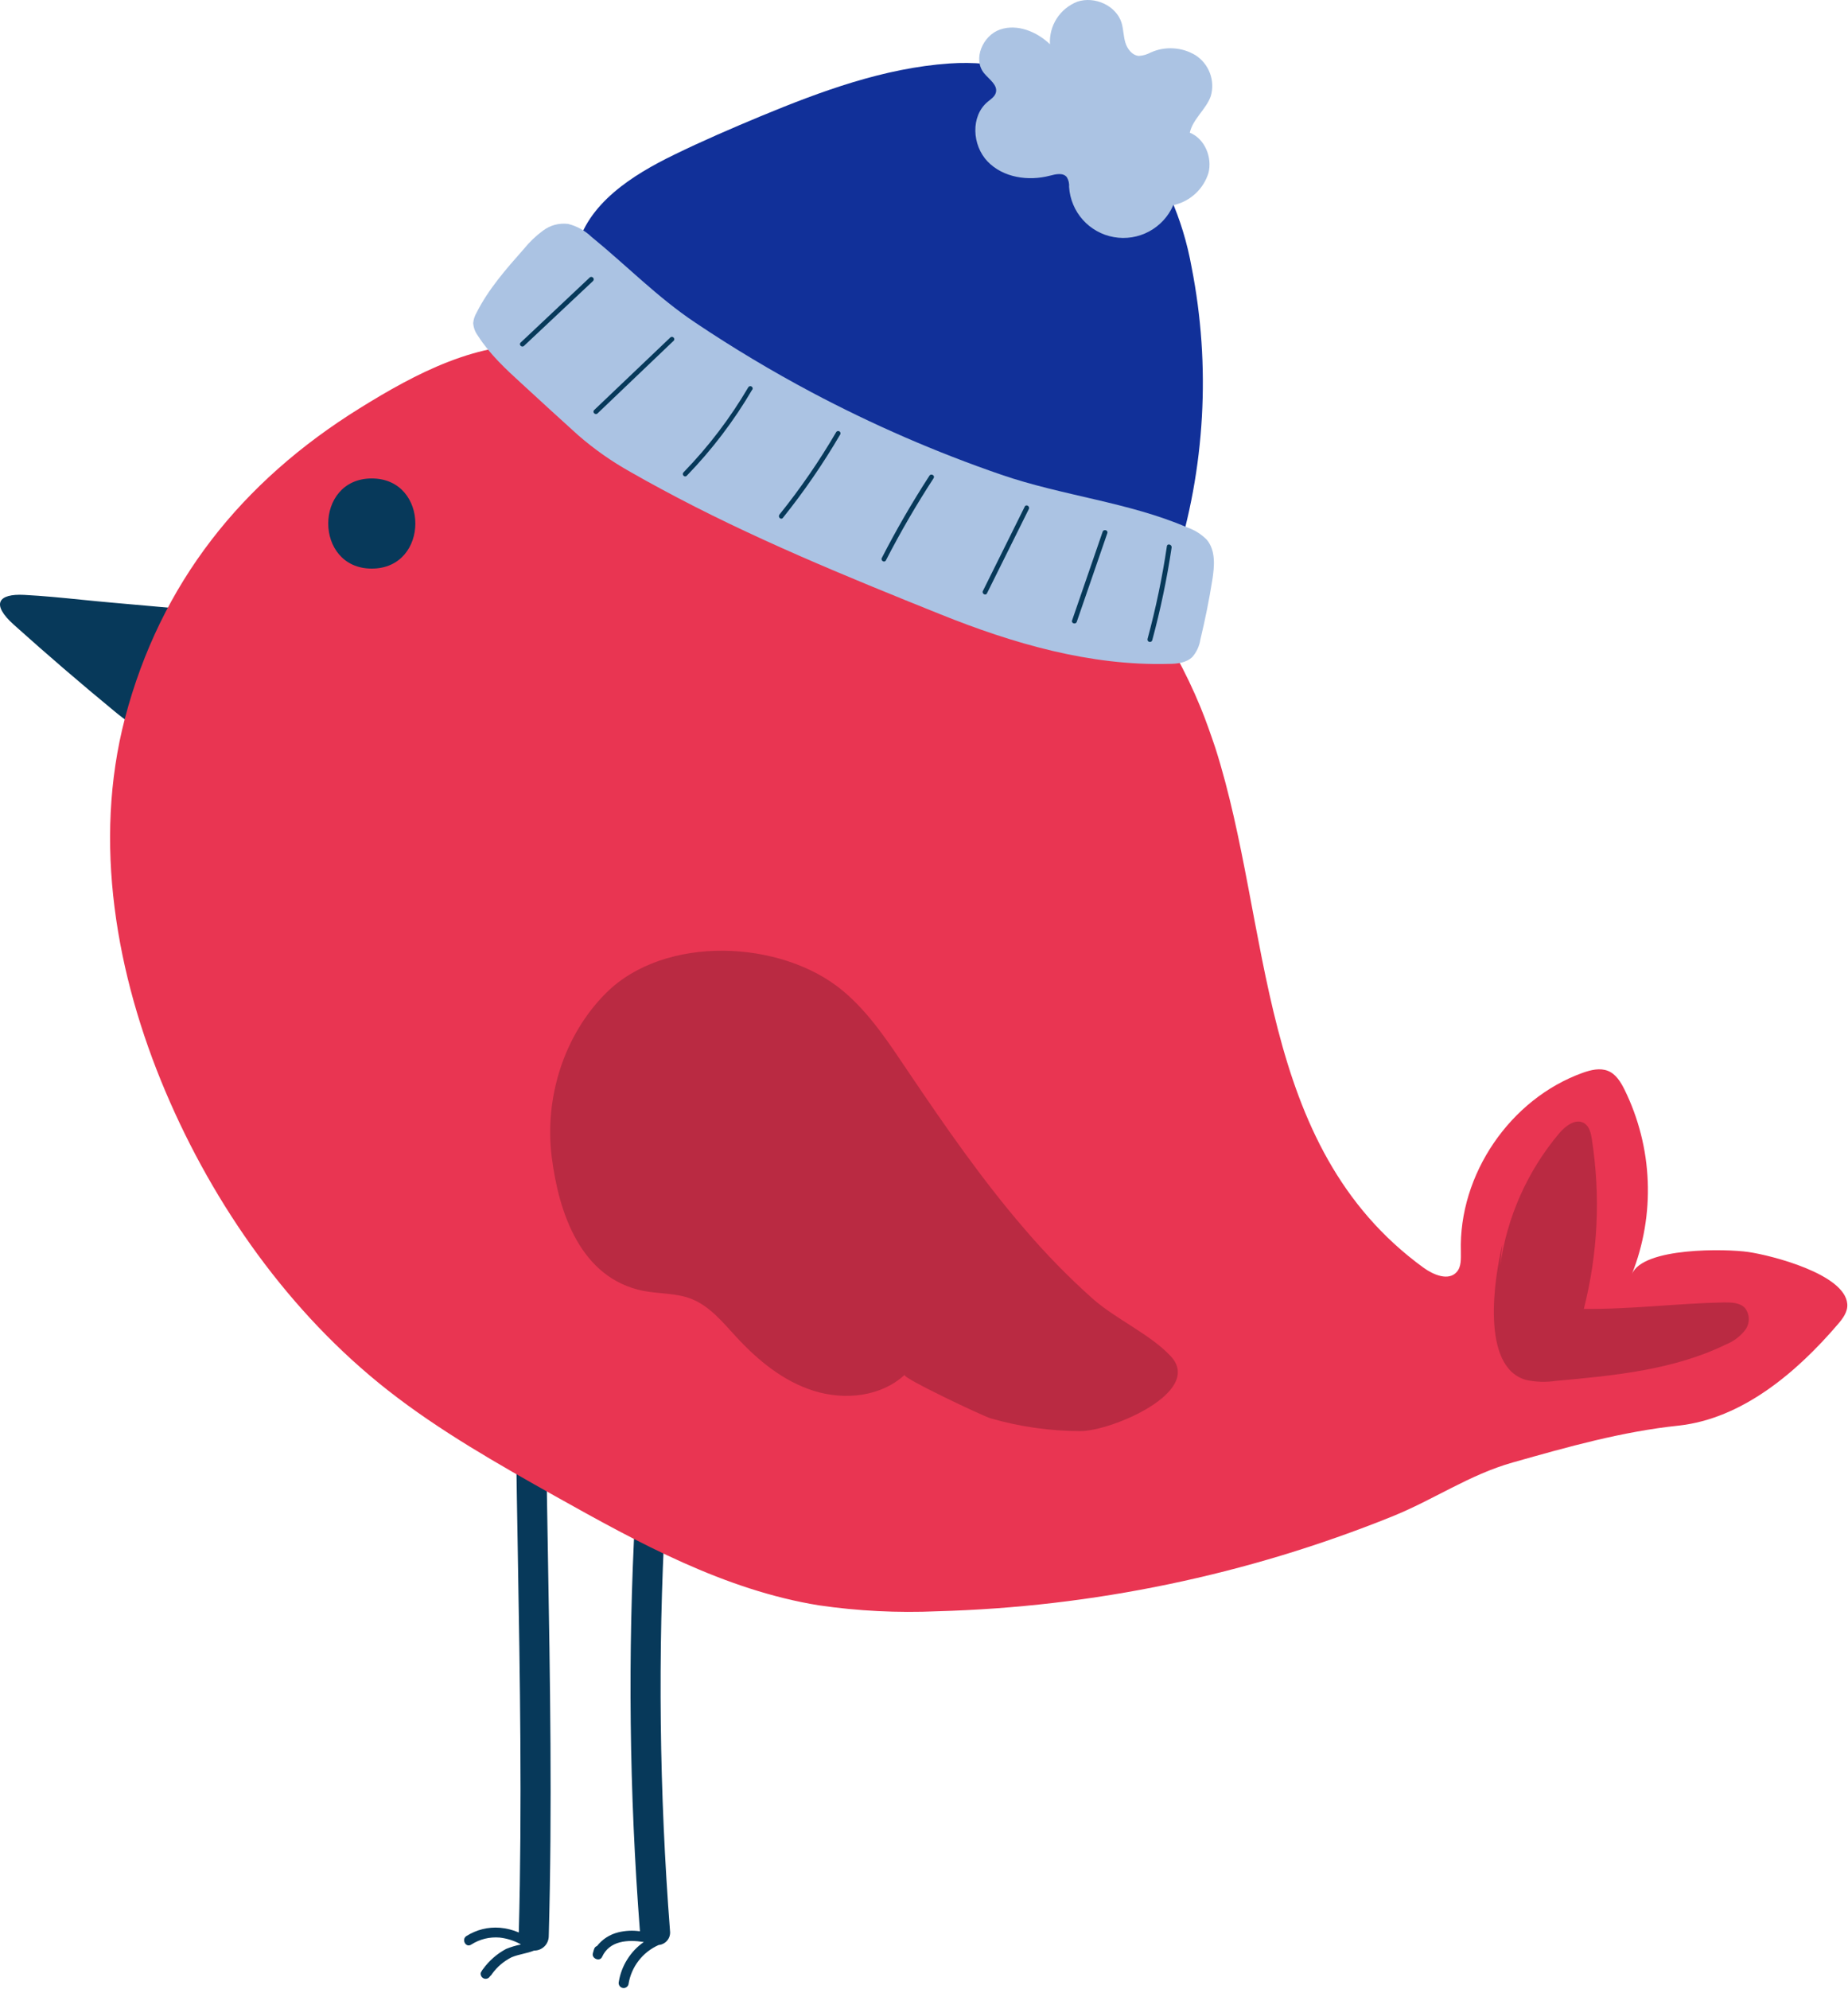 <?xml version="1.0" encoding="UTF-8"?> <svg xmlns="http://www.w3.org/2000/svg" viewBox="0 0 135.689 145.986" fill="none"><path fill-rule="evenodd" clip-rule="evenodd" d="M36.703 141.505C35.818 141.44 34.998 141.644 34.245 142.115C33.859 142.362 34.206 143.015 34.61 142.734C35.248 142.336 35.943 142.166 36.693 142.226C37.239 142.29 37.754 142.454 38.236 142.72V142.736C37.867 142.81 37.508 142.918 37.158 143.061C36.484 143.424 35.922 143.916 35.47 144.535C35.444 144.563 35.419 144.593 35.398 144.625V144.642C35.358 144.692 35.326 144.745 35.3 144.803C35.282 144.882 35.289 144.958 35.323 145.034C35.356 145.108 35.407 145.164 35.478 145.205C35.55 145.246 35.626 145.26 35.705 145.249C35.786 145.24 35.857 145.207 35.915 145.149L36.001 145.045C36.054 145.007 36.095 144.958 36.123 144.9C36.504 144.373 36.986 143.963 37.566 143.671C37.836 143.558 38.121 143.488 38.406 143.419C38.681 143.353 38.955 143.286 39.215 143.18C39.357 143.182 39.493 143.157 39.626 143.104C39.756 143.05 39.872 142.974 39.973 142.875C40.075 142.777 40.153 142.66 40.208 142.53C40.262 142.401 40.29 142.263 40.292 142.122C40.553 132.731 40.39 123.326 40.228 113.927C40.183 111.317 40.138 108.707 40.102 106.098C40.081 104.678 37.874 104.678 37.892 106.098C37.928 108.689 37.973 111.28 38.018 113.871C38.179 123.202 38.34 132.533 38.093 141.853C37.648 141.662 37.185 141.547 36.703 141.505ZM44.207 143.646C44.036 144.025 43.405 143.757 43.537 143.362C43.548 143.326 43.558 143.29 43.567 143.253C43.583 143.192 43.599 143.131 43.624 143.069C43.657 142.96 43.727 142.884 43.835 142.845C44.242 142.336 44.763 142.002 45.394 141.842C45.92 141.715 46.45 141.688 46.985 141.764V141.731C46.202 131.574 46.087 121.413 46.637 111.242C46.715 109.83 48.925 109.823 48.847 111.242C48.293 121.413 48.41 131.574 49.195 141.731C49.212 141.854 49.203 141.978 49.17 142.099C49.137 142.221 49.082 142.33 49.002 142.429C48.925 142.526 48.83 142.605 48.718 142.665C48.607 142.725 48.491 142.761 48.364 142.771C48.073 142.9 47.801 143.062 47.551 143.258C47.301 143.456 47.078 143.679 46.884 143.933C46.69 144.186 46.53 144.459 46.405 144.752C46.28 145.045 46.193 145.348 46.145 145.664C46.117 145.761 46.061 145.835 45.973 145.884C45.884 145.935 45.791 145.947 45.694 145.919C45.597 145.891 45.525 145.833 45.473 145.746C45.424 145.658 45.412 145.567 45.436 145.469C45.533 144.879 45.74 144.332 46.059 143.826C46.377 143.32 46.78 142.895 47.271 142.552C46.092 142.369 44.756 142.445 44.207 143.646ZM8.46 52.256C5.936 50.179 3.455 48.047 1.019 45.861C-0.693 44.327 -0.117 43.567 1.772 43.667C3.184 43.74 4.6 43.883 6.013 44.025C6.752 44.099 7.49 44.173 8.227 44.237L13.313 44.689C13.726 44.724 14.184 44.782 14.445 45.105C14.793 45.51 14.629 46.112 14.445 46.604C14.411 46.691 14.375 46.777 14.339 46.863C14.302 46.952 14.265 47.04 14.23 47.129C13.964 48.33 13.458 49.419 12.708 50.395C12.641 50.478 12.579 50.551 12.516 50.625C12.253 51.076 11.971 51.517 11.68 51.951C11.4 52.463 11.146 52.986 10.918 53.522C9.982 53.471 9.186 52.852 8.46 52.256Z" fill="#07395A"></path><path d="M86.268 41.405C87.381 37.885 88.041 34.28 88.249 30.594C88.457 26.908 88.205 23.252 87.496 19.63C87.177 17.838 86.651 16.112 85.916 14.447C83.011 8.216 76.675 4.176 69.721 4.659C64.91 4.989 60.286 6.696 55.868 8.525C53.732 9.414 51.602 10.334 49.521 11.348C46.396 12.862 43.105 14.962 42.32 18.332C41.199 23.168 46.235 26.27 49.671 28.471L63.77 37.497C66.897 39.502 70.047 41.519 73.437 43.05C75.038 43.782 76.911 44.72 78.687 44.883C79.958 45.001 82.115 45.362 83.362 45.068C84.678 44.757 85.462 43.512 85.977 42.207C86.085 41.961 86.182 41.678 86.268 41.405Z" fill="#113099"></path><path d="M12.149 80.122C15.71 88.524 21.26 96.386 28.474 102.051C32.296 105.05 36.541 107.452 40.775 109.83C46.899 113.26 53.193 116.716 60.124 117.838C63.003 118.258 65.899 118.402 68.807 118.275C74.532 118.118 80.196 117.457 85.803 116.29C91.409 115.124 96.867 113.471 102.179 111.332C105.304 110.076 107.861 108.257 111.096 107.345C115.131 106.205 119.06 105.091 123.252 104.646C127.926 104.137 131.927 100.731 134.941 97.211C135.31 96.784 135.685 96.282 135.636 95.719C135.467 93.525 130.079 92.148 128.366 91.901C126.762 91.665 120.626 91.536 119.82 93.532C120.251 92.448 120.563 91.33 120.759 90.18C120.956 89.03 121.03 87.873 120.984 86.708C120.938 85.542 120.773 84.394 120.485 83.261C120.199 82.131 119.799 81.041 119.286 79.995C119.005 79.429 118.648 78.838 118.06 78.606C117.473 78.373 116.806 78.537 116.212 78.748C110.881 80.66 107.091 86.222 107.264 91.88C107.264 92.404 107.306 92.987 106.955 93.375C106.354 94.046 105.253 93.584 104.523 93.056C92.189 84.09 93.407 67.984 89.238 54.905C88.893 53.887 88.545 52.88 88.138 51.891C85.992 46.685 82.847 42.352 79.054 38.559C77.179 38.537 75.331 37.927 73.59 37.264C71.329 36.404 69.054 35.562 66.813 34.654C61.721 32.566 56.759 30.21 51.921 27.586C51.637 27.452 51.413 27.249 51.253 26.977C51.09 26.707 51.018 26.415 51.036 26.101L49.396 25.406C46.271 25.489 43.172 25.632 40.038 25.364C35.176 24.947 30.541 27.399 26.39 29.98C17.759 35.344 11.781 42.793 9.176 52.715C6.798 61.817 8.529 71.587 12.149 80.122Z" fill="#E93552"></path><path d="M48.556 35.899C55.09 39.437 62.166 42.329 69.051 45.094C74.389 47.241 80.048 48.886 85.801 48.732C86.425 48.732 87.11 48.657 87.554 48.219C87.87 47.847 88.065 47.421 88.138 46.937C88.485 45.505 88.776 44.061 89.009 42.602C89.176 41.562 89.274 40.401 88.6 39.61C88.191 39.201 87.711 38.901 87.163 38.712C82.886 36.867 77.995 36.389 73.514 34.844C68.724 33.195 64.093 31.183 59.619 28.811C56.679 27.25 53.826 25.542 51.06 23.688C48.281 21.835 45.988 19.47 43.419 17.376C42.931 16.914 42.361 16.6 41.71 16.436C41.033 16.362 40.421 16.525 39.872 16.927C39.345 17.315 38.876 17.764 38.465 18.272C37.172 19.734 35.867 21.216 34.991 22.953C34.851 23.189 34.769 23.445 34.744 23.72C34.771 24.062 34.887 24.371 35.091 24.646C35.95 25.997 37.144 27.101 38.326 28.18C39.687 29.436 41.059 30.688 42.438 31.935C43.632 32.975 44.921 33.88 46.304 34.651C47.059 35.088 47.816 35.5 48.556 35.899ZM86.142 15.071C86.052 15.276 85.947 15.472 85.826 15.657C85.704 15.844 85.568 16.018 85.417 16.181C85.267 16.345 85.103 16.495 84.926 16.63C84.752 16.766 84.565 16.888 84.369 16.992C84.173 17.098 83.971 17.186 83.759 17.256C83.549 17.327 83.334 17.382 83.113 17.417C82.895 17.45 82.674 17.468 82.45 17.466C82.228 17.464 82.008 17.445 81.789 17.406C81.57 17.367 81.355 17.311 81.145 17.237C80.937 17.161 80.734 17.071 80.54 16.962C80.346 16.854 80.163 16.731 79.988 16.592C79.815 16.454 79.653 16.301 79.505 16.135C79.357 15.969 79.225 15.793 79.105 15.604C78.987 15.417 78.884 15.219 78.8 15.015C78.713 14.81 78.646 14.599 78.595 14.384C78.544 14.167 78.512 13.948 78.498 13.726C78.519 13.466 78.463 13.227 78.329 13.003C78.05 12.657 77.519 12.784 77.093 12.895C75.507 13.313 73.657 13.045 72.514 11.855C71.371 10.664 71.257 8.528 72.514 7.477C72.747 7.283 73.031 7.105 73.117 6.814C73.285 6.248 72.629 5.828 72.253 5.373C71.408 4.333 72.17 2.596 73.435 2.166C74.698 1.735 76.126 2.322 77.093 3.248C77.073 2.917 77.107 2.589 77.191 2.266C77.276 1.943 77.408 1.642 77.588 1.361C77.768 1.081 77.988 0.836 78.246 0.624C78.505 0.413 78.789 0.247 79.099 0.125C80.367 -0.302 81.948 0.4 82.351 1.674C82.489 2.146 82.489 2.659 82.628 3.125C82.768 3.589 83.136 4.079 83.632 4.104C83.937 4.084 84.221 4.001 84.487 3.853C85.022 3.615 85.579 3.515 86.163 3.55C86.746 3.587 87.288 3.756 87.787 4.058C88.028 4.215 88.24 4.407 88.42 4.631C88.6 4.857 88.739 5.104 88.84 5.373C88.94 5.643 88.997 5.922 89.007 6.211C89.018 6.499 88.982 6.781 88.901 7.058C88.554 8.036 87.586 8.726 87.36 9.74C88.464 10.184 89.027 11.557 88.729 12.705C88.639 12.99 88.515 13.258 88.357 13.511C88.198 13.765 88.011 13.992 87.792 14.197C87.575 14.401 87.335 14.574 87.073 14.717C86.811 14.86 86.535 14.966 86.245 15.038C85.663 15.174 85.075 15.211 84.478 15.151C83.884 15.092 83.314 14.939 82.771 14.69" fill="#ABC3E3"></path><path d="M27.296 41.738C23.039 41.738 23.032 35.121 27.296 35.121C31.562 35.121 31.566 41.738 27.296 41.738ZM86.027 40.183C85.685 42.479 85.21 44.749 84.605 46.99C84.593 47.038 84.565 47.075 84.523 47.1C84.48 47.124 84.434 47.13 84.387 47.117C84.339 47.105 84.302 47.078 84.277 47.036C84.253 46.994 84.246 46.948 84.258 46.9C84.865 44.659 85.339 42.389 85.679 40.093C85.713 39.871 86.046 39.964 86.027 40.183ZM78.713 45.553L80.962 39.031C81.034 38.823 81.371 38.913 81.309 39.125L79.061 45.646C78.989 45.855 78.652 45.765 78.713 45.553ZM75.542 37.365L72.468 43.553C72.372 43.752 72.068 43.578 72.17 43.377L75.241 37.188C75.341 36.986 75.639 37.164 75.542 37.365ZM68.557 35.091C67.285 37.045 66.116 39.058 65.049 41.13C64.945 41.333 64.645 41.155 64.746 40.957C65.811 38.883 66.978 36.869 68.248 34.913C68.37 34.73 68.671 34.913 68.55 35.091H68.557ZM61.697 31.884C60.443 34.033 59.037 36.077 57.48 38.017C57.337 38.19 57.094 37.945 57.233 37.77C58.773 35.853 60.162 33.834 61.402 31.711C61.427 31.674 61.462 31.651 61.506 31.642C61.55 31.633 61.591 31.64 61.63 31.661C61.668 31.684 61.693 31.716 61.707 31.758C61.721 31.801 61.718 31.843 61.7 31.884H61.697ZM55.239 28.589C53.889 30.893 52.286 33.003 50.427 34.92C50.272 35.081 50.029 34.837 50.186 34.674C52.022 32.783 53.609 30.7 54.944 28.427C54.969 28.386 55.004 28.36 55.05 28.349C55.096 28.337 55.14 28.344 55.18 28.369C55.221 28.392 55.247 28.427 55.259 28.473C55.272 28.519 55.267 28.563 55.242 28.603L55.239 28.589ZM49.456 25.018L43.874 30.346C43.71 30.499 43.467 30.256 43.627 30.099L49.216 24.775C49.376 24.618 49.622 24.865 49.459 25.018H49.456ZM43.55 20.62L38.476 25.388C38.312 25.542 38.065 25.298 38.229 25.145L43.297 20.373C43.46 20.219 43.706 20.466 43.544 20.62H43.55Z" fill="#07395A"></path><path d="M50.752 95.34C52.099 95.866 53.057 97.045 54.041 98.118C55.642 99.853 57.515 101.401 59.78 102.103C62.044 102.803 64.688 102.52 66.421 100.922C66.203 101.124 72.167 103.95 72.747 104.116C74.895 104.733 77.089 105.043 79.325 105.05C81.618 105.05 88.388 102.172 85.967 99.558C84.466 97.941 81.916 96.827 80.214 95.317C78.415 93.709 76.735 91.986 75.17 90.148C72.093 86.572 69.405 82.692 66.772 78.791C65.315 76.634 63.889 74.399 61.891 72.733C57.376 68.962 48.81 68.599 44.505 72.885C41.4 75.981 39.969 80.584 40.507 84.907C41.022 89.012 42.62 93.827 47.239 94.758C48.406 94.98 49.643 94.91 50.752 95.34ZM110.151 92.911C110.401 91.12 110.895 89.399 111.63 87.746C112.367 86.094 113.318 84.575 114.482 83.191C114.947 82.642 115.697 82.074 116.316 82.445C116.702 82.681 116.817 83.18 116.882 83.625C117.528 87.815 117.332 91.966 116.295 96.077C119.797 96.114 123.115 95.673 126.568 95.604C127.123 95.604 127.751 95.604 128.13 96.021C128.218 96.137 128.287 96.266 128.333 96.403C128.381 96.543 128.404 96.685 128.404 96.832C128.404 96.978 128.381 97.121 128.333 97.259C128.287 97.398 128.218 97.525 128.13 97.642C127.758 98.111 127.294 98.458 126.741 98.684C122.889 100.565 118.508 100.978 114.235 101.363C113.501 101.474 112.773 101.451 112.047 101.294C108.682 100.343 109.727 93.776 110.309 91.36" fill="black" fill-opacity="0.2"></path></svg> 